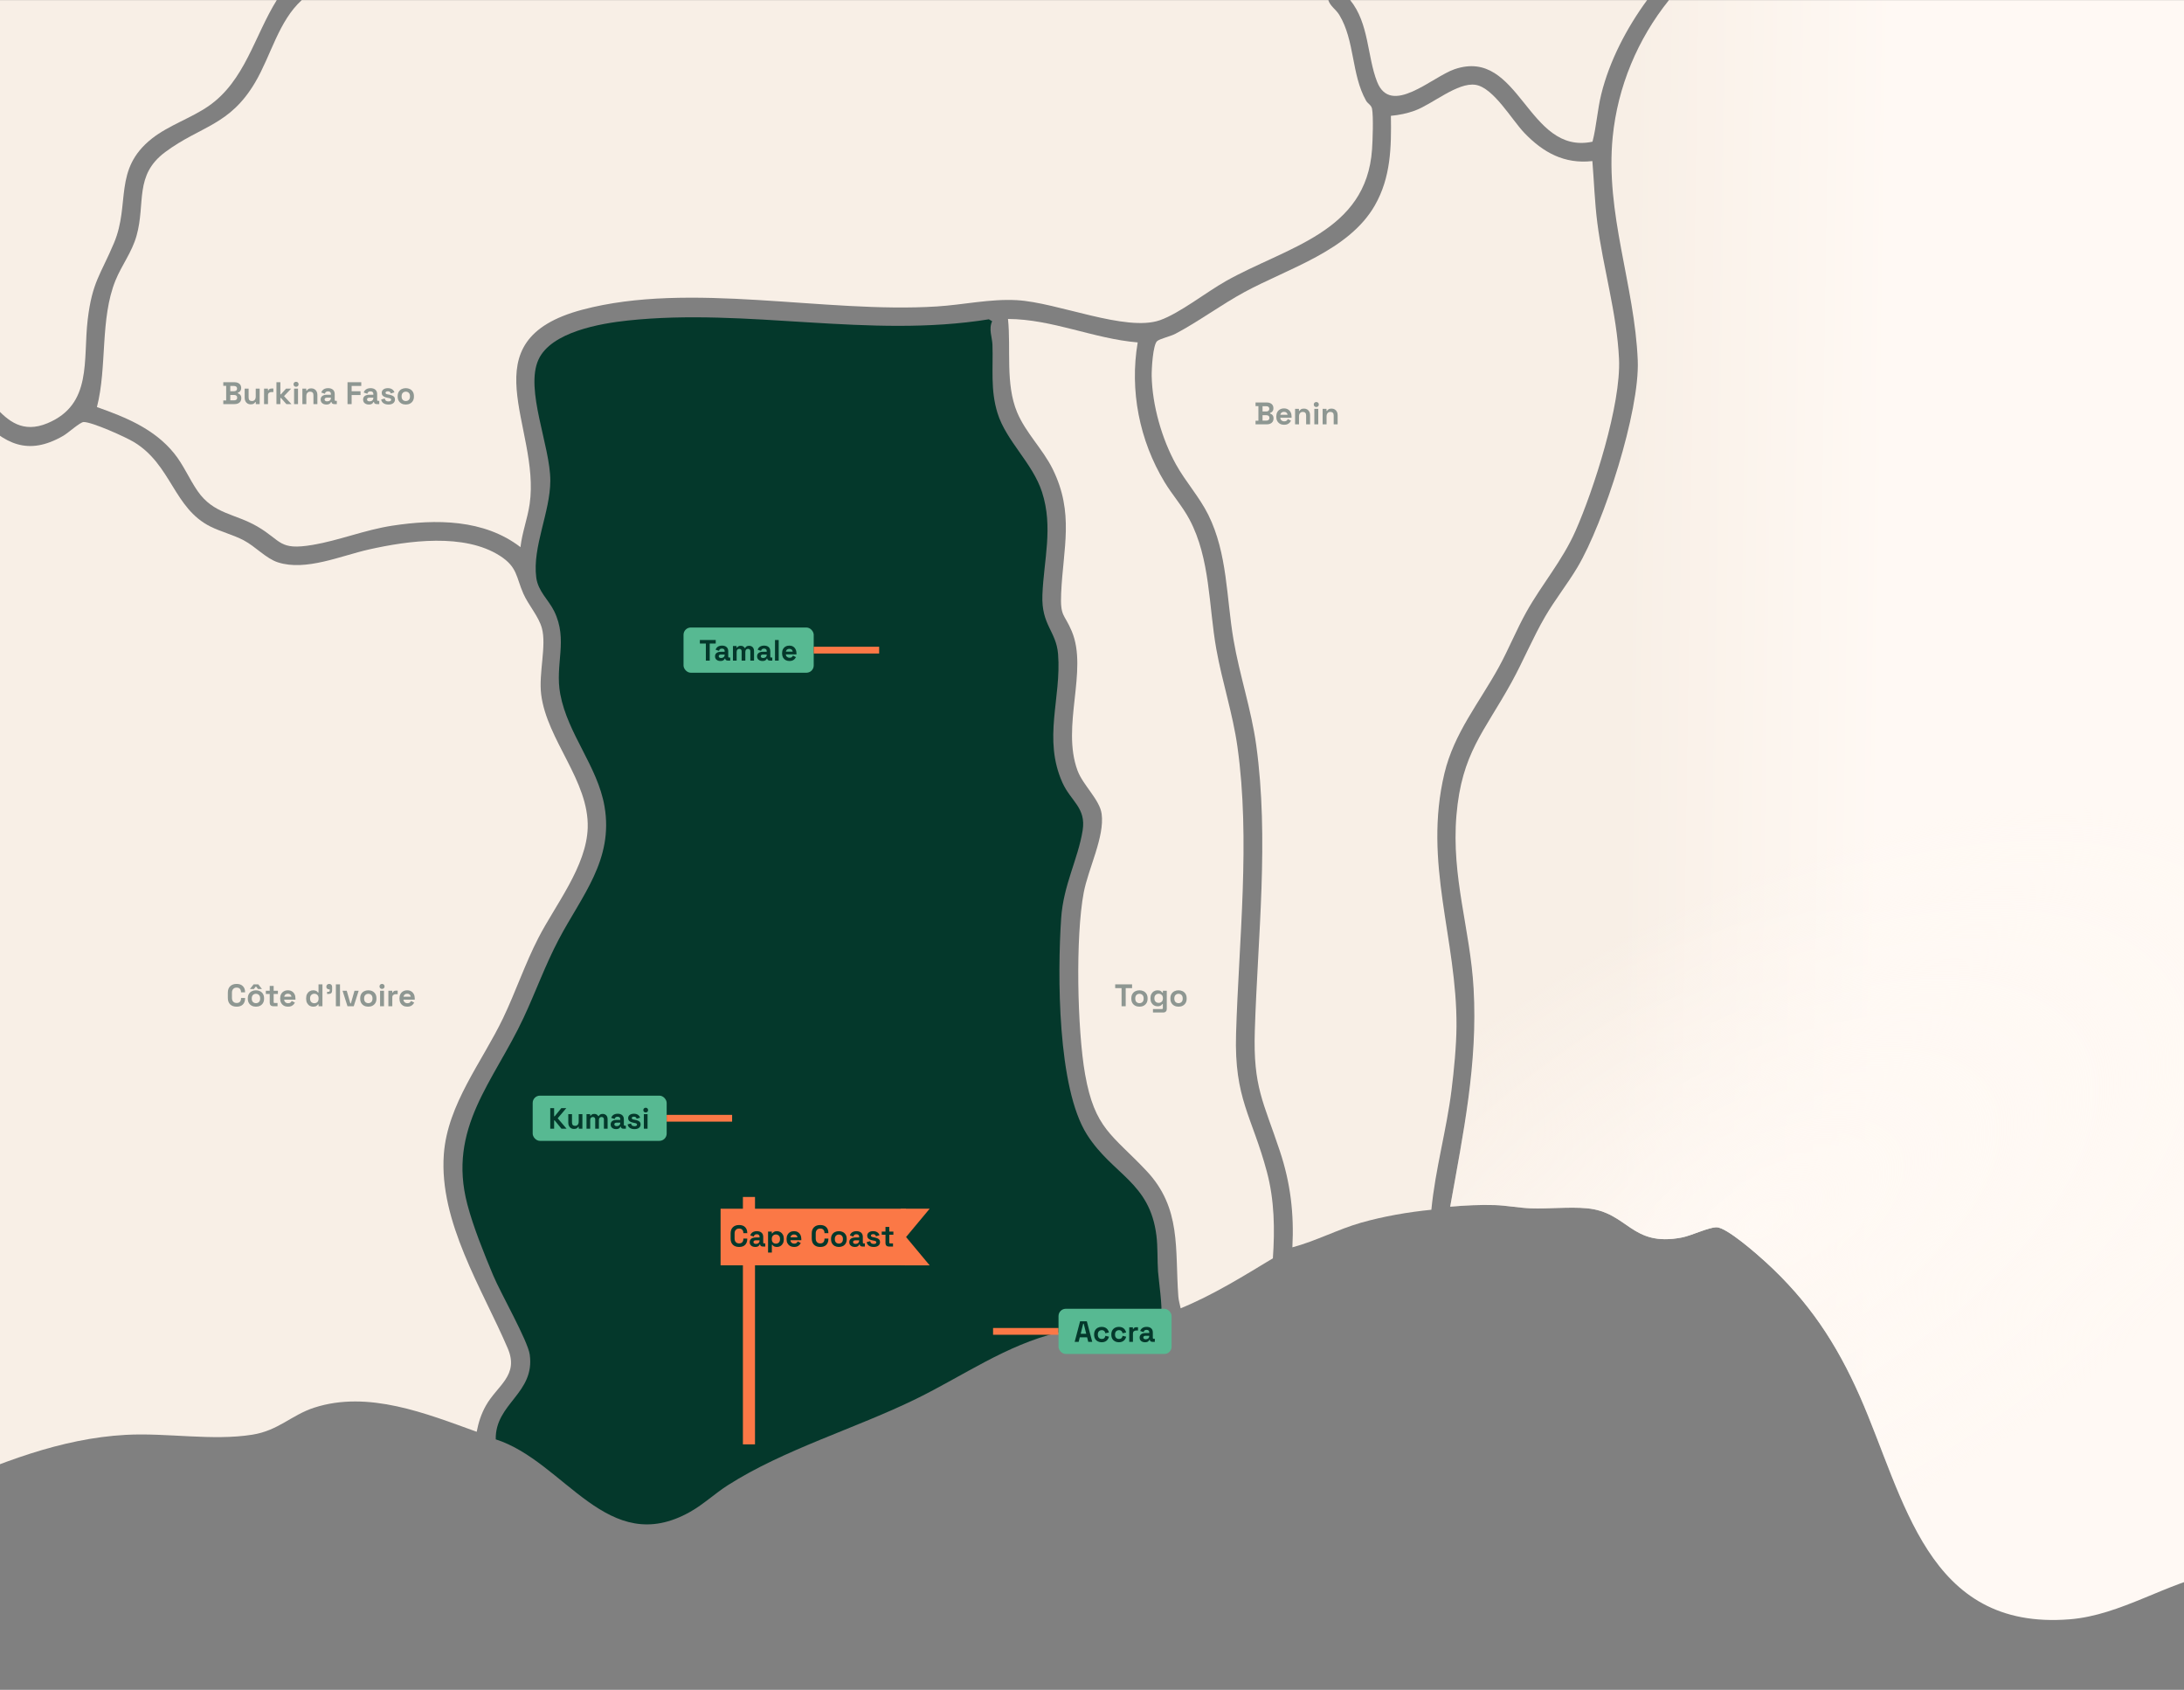 <svg xmlns="http://www.w3.org/2000/svg" fill="none" viewBox="0 0 1148 888" height="888" width="1148">
<rect x="0" y="0" width="1148" height="888" fill="#808080" stroke="none"/>
<g clip-path="url(#clip0_35_57643)">
<g clip-path="url(#clip1_35_57643)">
<path fill="url(#paint0_linear_35_57643)" d="M877.271 0.07H1218.94V825.5C1201.64 824.49 1182.5 823.365 1165.38 826.56C1139.08 831.479 1114.98 848.793 1087.92 850.945C1012.61 856.941 1001.22 787.309 977.612 733.775C965.325 705.907 950.746 683.888 928.201 663.272C923.643 659.108 907.693 644.998 902.329 644.932C898.149 644.883 889.139 649.326 884.006 650.304C857.272 655.429 855.859 636.949 834.135 634.953C824.805 634.099 814.103 635.315 804.543 634.978C798.646 634.764 791.607 633.45 785.718 633.27C777.858 633.023 770.08 633.45 762.277 634.115C769.103 595.702 776.815 559.005 774.589 519.557C772.815 488.191 762.811 461.005 765.571 428.39C768.331 395.776 780.141 384.639 794.449 358.709C800.732 347.326 805.668 335.187 812.238 323.935C817.429 315.031 823.893 306.958 829.15 298.137C843.063 274.786 861.97 216.07 860.869 189.344C859.243 149.839 843.695 112.164 847.703 71.936C850.331 45.58 860.779 20.57 877.263 0.062L877.271 0.07Z"></path>
<path fill="url(#paint1_radial_35_57643)" d="M877.271 0.07H1218.94V825.5C1201.64 824.49 1182.5 823.365 1165.38 826.56C1139.08 831.479 1114.98 848.793 1087.92 850.945C1012.61 856.941 1001.22 787.309 977.612 733.775C965.325 705.907 950.746 683.888 928.201 663.272C923.643 659.108 907.693 644.998 902.329 644.932C898.149 644.883 889.139 649.326 884.006 650.304C857.272 655.429 855.859 636.949 834.135 634.953C824.805 634.099 814.103 635.315 804.543 634.978C798.646 634.764 791.607 633.45 785.718 633.27C777.858 633.023 770.08 633.45 762.277 634.115C769.103 595.702 776.815 559.005 774.589 519.557C772.815 488.191 762.811 461.005 765.571 428.39C768.331 395.776 780.141 384.639 794.449 358.709C800.732 347.326 805.668 335.187 812.238 323.935C817.429 315.031 823.893 306.958 829.15 298.137C843.063 274.786 861.97 216.07 860.869 189.344C859.243 149.839 843.695 112.164 847.703 71.936C850.331 45.58 860.779 20.57 877.263 0.062L877.271 0.07Z"></path>
<path fill="#F8EFE6" d="M698.222 0.07C699.232 3.298 702.18 4.859 703.996 7.848C712.217 21.392 710.279 39.108 718.065 52.914C718.968 54.516 720.808 55.132 721.202 57.169C721.983 61.218 721.531 73.841 721.202 78.498C718.196 122.185 676.268 129.716 644.277 147.769C634.068 153.526 620.073 164.622 609.741 168.261C591.786 174.577 555.796 158.881 534.401 157.731C520.364 156.976 506.434 160.163 492.472 161.041C433.271 164.787 362.793 147.678 306.097 162.75C245.106 178.971 284.266 224.357 278.41 264.832C277.31 272.454 274.443 279.846 273.581 287.525C254.42 272.766 229.032 272.733 206.068 276.265C191.827 278.458 178.168 284.018 164.394 286.334C146.539 289.349 148.19 284.223 135.336 276.708C123.509 269.793 112.322 270.253 103.879 258.064C99.501 251.748 96.463 244.34 91.6 238.312C81.178 225.4 66.18 219.29 50.953 213.918C56.398 192.744 52.505 167.522 60.719 147.334C63.979 139.326 69.318 132.615 71.774 123.893C76.62 106.711 70.443 92.067 86.894 79.878C105.489 66.088 120.642 66.113 134.112 43.321C142.432 29.227 146.416 11.15 158.612 0.062H698.222V0.07Z"></path>
<path fill="#F8EFE6" d="M145.472 0.07C133.694 18.961 128.741 42.533 109.588 55.764C100.414 62.105 88.595 65.899 79.832 72.823C59.389 88.979 68.596 107.048 59.931 127.663C52.9 144.385 48.457 148.081 46.092 168.031C43.578 189.246 48.654 212.555 24.918 222.419C-0.839 233.121 -6.153 196.81 -25.815 196.334C-39.047 196.013 -58.447 215.002 -70.799 221.154C-95.71 233.548 -107.274 215.906 -130.895 217.729C-141.688 218.559 -162.722 228.538 -171.337 225.294C-173.908 224.324 -181.596 216.859 -183.501 214.46C-192.988 202.477 -187.427 190.847 -191.066 177.673C-193.595 168.532 -199.952 163.037 -203.484 154.775C-207.418 145.56 -205.381 140.344 -206.079 131.088C-207.443 112.838 -218.744 106.514 -225.339 91.213C-233.249 72.872 -232.14 46.459 -244.649 31.675C-265.51 7.027 -302.675 35.338 -327.438 39.272C-337.976 40.948 -347.708 40.545 -358.008 37.859V0.07H145.463H145.472Z"></path>
<path fill="#F8EFE6" d="M865.772 0.07C855.12 14.6 846.036 31.888 841.691 49.498C839.654 57.744 839.178 66.376 837.083 74.458C802.785 81.767 798.933 24.595 764.519 36.389C752.816 40.406 731.1 61.325 723.872 43.001C718.599 29.63 719.692 12.316 709.721 0.07L865.772 0.07Z"></path>
<path fill="#F8EFE6" d="M250.593 752.403C224.056 742.834 193.626 730.523 165.216 739.705C153.184 743.598 146.392 751.746 132.626 753.93C111.584 757.273 87.757 752.838 66.181 754.012C-2.621 757.749 -63.185 805.805 -129.663 818.93L-129.704 772.492C-128.694 746.793 -120.366 708.757 -128.226 684.841C-132.998 670.311 -143.363 663.33 -152.644 652.587C-157.629 646.813 -161.342 639.701 -166.212 634.124C-180.413 617.812 -210.925 613.993 -218.407 591.867C-224.033 575.227 -215.639 564.27 -214.284 549.117C-212.256 526.399 -220.674 505.882 -223.311 483.83C-207.599 485.579 -189.62 489.407 -180.577 472.767C-168.734 450.993 -189.349 429.729 -181.439 411.126C-175.616 397.443 -156.8 407.964 -149.761 392.704C-143.724 379.612 -152.611 368.311 -156.192 356.344C-161.251 339.433 -158.845 321.167 -162.779 303.796C-167.559 282.671 -179.181 270.951 -167.888 248.094C-162.623 237.433 -158.631 234.386 -147.355 230.846C-123.75 223.446 -121.475 228.94 -100.285 233.909C-68.54 241.359 -58.372 220.62 -34.423 209.081C-20.312 202.28 -19.171 210.855 -11.015 219.372C2.34 233.318 14.66 239.708 33.189 229.055C35.899 227.495 42.108 221.787 43.997 221.77C48.383 221.721 66.124 229.696 70.469 232.341C90.156 244.324 91.297 267.132 110.672 276.733C116.175 279.46 122.606 281.037 128.109 283.936C134.384 287.246 139.747 293.455 146.096 295.517C160.765 300.264 179.302 292.018 193.905 288.749C214.627 284.109 244.039 280.018 262.839 292.116C272.021 298.03 271.233 303.163 275.077 311.91C277.779 318.062 283.101 323.787 284.834 330.078C287.372 339.269 283.068 353.79 284.464 364.943C287.47 388.909 309.671 410.33 308.924 435.002C308.316 455.19 291.996 475.403 283.003 492.856C275.947 506.539 271.044 521.225 264.424 535.056C253.41 558.061 235.218 580.212 233.296 606.593C230.709 642.082 253.566 677.399 266.896 708.569C272.999 722.835 261.377 727.976 255.365 738.711C252.885 743.146 251.546 747.417 250.568 752.403H250.593Z"></path>
<path fill="#04382B" d="M610.234 690.697C592.691 696.15 573.94 695.928 556.125 700.24C528.866 706.836 506.419 722.925 481.689 735.04C449.945 750.596 412.074 761.651 382.58 780.484C375.845 784.787 369.833 790.487 362.852 794.43C319.313 819.053 297.08 768.115 260.589 756.378C260.194 737.479 281.311 732.297 278.452 711.813C277.442 704.56 263.118 679.477 259.25 670.237C254.486 658.846 248.77 644.752 245.657 632.908C235.111 592.787 259.447 568.492 275.126 535.039C281.557 521.307 286.608 507.123 293.704 493.661C305.77 470.754 322.64 451.823 317.745 423.668C314.081 402.65 298.468 385.838 294.501 364.779C291.536 349.001 298.756 336.394 291.29 321.175C288.341 315.155 282.838 310.793 281.877 303.484C279.767 287.353 289.228 269.193 289.269 252.627C289.319 234.369 275.824 204.761 283.044 188.975C289.705 174.413 315.552 169.986 329.867 168.45C393.035 161.674 456.737 177.961 519.798 167.793L521.515 168.819C519.568 172.885 521.531 177.197 521.671 181.131C522.106 193.648 520.521 204.744 524.332 217.072C528.882 231.766 542.771 243.297 547.723 258.565C553.719 277.078 548.651 294.252 547.929 312.584C547.304 328.583 555.197 331.556 556.167 343.753C557.99 366.758 548.076 388.096 558.458 411.274C562.852 421.081 571 424.44 569.078 436.398C566.638 451.56 558.967 464.989 557.785 482.598C555.822 511.812 555.723 571.679 571.394 596.277C584.839 617.385 604.386 621.147 607.869 649.326C608.616 655.355 608.304 662.156 608.707 668.2C608.945 671.724 611.351 688.964 610.234 690.688V690.697Z"></path>
<path fill="#F8EFE6" d="M837.018 84.675C837.905 95.492 838.233 106.218 839.605 116.994C842.635 140.804 849.88 164.466 851.021 188.531C852.163 212.596 837.675 257.506 828.131 279.049C821.191 294.712 810.62 306.802 802.391 321.479C797.118 330.883 793.069 341.051 787.886 350.504C777.628 369.23 764.314 385.139 759.238 406.453C747.994 453.646 765.875 493.349 765.595 539.302C765.53 549.626 764.273 562.488 762.983 572.82C760.363 593.887 754.425 614.543 752.388 635.725C740.093 636.949 727.166 639.183 715.289 642.567C703.413 645.951 691.676 652.176 679.332 655.47C680.243 637.721 678.354 621.73 672.769 604.942C664.104 578.865 658.651 571.342 659.579 541.684C661.131 492.059 667.151 441.063 660.318 391.529C657.739 372.803 651.546 354.726 648.376 336.123C644.614 314.095 645.271 290.942 635.128 270.524C630.455 261.111 623.186 253.177 618.118 244.003C610.702 230.575 605.692 213.056 605.371 197.615C605.298 194.182 605.987 180.868 608.345 179.16C610.16 177.846 615.227 176.77 617.765 175.439C630.011 169 641.773 160.195 654.133 153.493C677.204 140.985 709.047 131.786 722.698 107.894C731.075 93.225 731.387 77.381 731.116 60.865C735.461 60.454 739.485 59.649 743.608 58.162C752.881 54.811 766.195 43.083 775.632 44.586C785.069 46.089 794.678 63 801.282 69.866C811.154 80.141 822.25 86.293 837.009 84.642L837.018 84.675Z"></path>
<path fill="#F8EFE6" d="M598.02 179.94C593.717 205.229 598.932 231.454 612.123 253.309C616.18 260.036 621.543 266.015 625.264 273.021C636.212 293.636 635.292 318.391 639.341 341.076C642.421 358.315 648.006 375.029 650.445 392.392C657.353 441.556 651.185 494.105 649.723 543.343C648.712 577.535 658.1 586.421 665.952 615.882C669.894 630.691 670.141 646 669.073 661.244C653.32 670.747 637.69 680.504 620.599 687.51C620.213 685.539 619.531 683.362 619.383 681.35C617.535 656.291 621.149 634.871 602.571 615.209C584.616 596.203 575.442 593.247 570.358 564.467C566.227 541.076 565.258 492.133 569.66 469.013C572.058 456.414 580.723 439.659 579.064 427.635C578.046 420.227 569.274 412.637 566.416 404.966C557.71 381.591 572.083 352.377 563.344 331.655C559.41 322.308 557.234 324.321 557.784 311.771C558.835 287.961 564.79 269.653 553.299 246.426C548.133 235.987 539.14 227.437 534.631 216.637C528.397 201.689 531.477 183.562 529.851 167.612C553.184 167.735 574.908 178.01 598.029 179.94H598.02Z"></path>
<path stroke-width="6.356" stroke="#FB7846" d="M393.681 629L393.681 759.013"></path>
<rect fill="#FB7846" transform="translate(378.768 635.182)" height="29.75" width="96.963"></rect>
<path fill="#04382B" d="M388.512 655.279C387.138 655.279 386.049 654.898 385.246 654.137C384.443 653.366 384.042 652.267 384.042 650.84V648.177C384.042 646.751 384.443 645.657 385.246 644.896C386.049 644.125 387.138 643.739 388.512 643.739C389.875 643.739 390.926 644.114 391.666 644.864C392.416 645.604 392.792 646.624 392.792 647.924V648.019H390.731V647.86C390.731 647.205 390.546 646.666 390.176 646.243C389.817 645.821 389.262 645.609 388.512 645.609C387.772 645.609 387.191 645.837 386.768 646.291C386.345 646.745 386.134 647.364 386.134 648.146V650.872C386.134 651.644 386.345 652.262 386.768 652.727C387.191 653.181 387.772 653.408 388.512 653.408C389.262 653.408 389.817 653.197 390.176 652.774C390.546 652.341 390.731 651.802 390.731 651.157V650.872H392.792V651.094C392.792 652.394 392.416 653.419 391.666 654.169C390.926 654.909 389.875 655.279 388.512 655.279ZM397.001 655.279C396.441 655.279 395.939 655.184 395.495 654.993C395.051 654.793 394.697 654.507 394.433 654.137C394.18 653.757 394.053 653.297 394.053 652.758C394.053 652.219 394.18 651.77 394.433 651.411C394.697 651.041 395.057 650.766 395.511 650.587C395.976 650.397 396.504 650.301 397.096 650.301H399.252V649.858C399.252 649.488 399.136 649.187 398.903 648.954C398.671 648.711 398.301 648.589 397.794 648.589C397.297 648.589 396.927 648.706 396.684 648.938C396.441 649.16 396.282 649.451 396.209 649.81L394.37 649.192C394.497 648.79 394.697 648.426 394.972 648.098C395.257 647.76 395.633 647.49 396.098 647.29C396.573 647.078 397.149 646.973 397.825 646.973C398.861 646.973 399.68 647.232 400.282 647.749C400.885 648.267 401.186 649.017 401.186 650V652.933C401.186 653.25 401.334 653.408 401.63 653.408H402.264V655.057H400.932C400.541 655.057 400.219 654.962 399.965 654.772C399.712 654.581 399.585 654.328 399.585 654.011V653.995H399.284C399.241 654.122 399.146 654.291 398.998 654.502C398.85 654.703 398.618 654.883 398.301 655.041C397.984 655.2 397.551 655.279 397.001 655.279ZM397.35 653.662C397.91 653.662 398.364 653.509 398.713 653.202C399.072 652.885 399.252 652.468 399.252 651.95V651.791H397.239C396.869 651.791 396.578 651.871 396.367 652.029C396.156 652.188 396.05 652.41 396.05 652.695C396.05 652.98 396.161 653.213 396.383 653.392C396.605 653.572 396.927 653.662 397.35 653.662ZM403.724 658.227V647.195H405.69V648.146H405.975C406.155 647.839 406.435 647.57 406.815 647.337C407.196 647.094 407.74 646.973 408.448 646.973C409.082 646.973 409.668 647.131 410.207 647.448C410.746 647.755 411.18 648.209 411.507 648.811C411.835 649.414 411.999 650.143 411.999 650.999V651.253C411.999 652.108 411.835 652.838 411.507 653.44C411.18 654.042 410.746 654.502 410.207 654.819C409.668 655.126 409.082 655.279 408.448 655.279C407.972 655.279 407.571 655.221 407.243 655.104C406.926 654.999 406.667 654.861 406.466 654.692C406.276 654.513 406.123 654.333 406.007 654.153H405.721V658.227H403.724ZM407.846 653.535C408.469 653.535 408.982 653.34 409.383 652.949C409.795 652.547 410.001 651.966 410.001 651.205V651.046C410.001 650.286 409.795 649.71 409.383 649.319C408.971 648.917 408.458 648.716 407.846 648.716C407.233 648.716 406.72 648.917 406.308 649.319C405.896 649.71 405.69 650.286 405.69 651.046V651.205C405.69 651.966 405.896 652.547 406.308 652.949C406.72 653.34 407.233 653.535 407.846 653.535ZM417.415 655.279C416.633 655.279 415.941 655.115 415.338 654.787C414.747 654.449 414.282 653.979 413.944 653.377C413.616 652.764 413.452 652.045 413.452 651.221V651.031C413.452 650.206 413.616 649.493 413.944 648.891C414.271 648.278 414.731 647.807 415.323 647.48C415.914 647.142 416.601 646.973 417.383 646.973C418.155 646.973 418.826 647.147 419.396 647.496C419.967 647.834 420.411 648.309 420.728 648.922C421.045 649.525 421.204 650.227 421.204 651.031V651.712H415.481C415.502 652.251 415.703 652.69 416.084 653.028C416.464 653.366 416.929 653.535 417.478 653.535C418.039 653.535 418.451 653.414 418.715 653.171C418.979 652.927 419.18 652.658 419.317 652.362L420.95 653.218C420.802 653.493 420.585 653.794 420.3 654.122C420.025 654.439 419.655 654.713 419.19 654.946C418.725 655.168 418.134 655.279 417.415 655.279ZM415.497 650.222H419.175C419.132 649.768 418.947 649.403 418.62 649.128C418.303 648.854 417.885 648.716 417.367 648.716C416.829 648.716 416.401 648.854 416.084 649.128C415.766 649.403 415.571 649.768 415.497 650.222ZM431.159 655.279C429.785 655.279 428.697 654.898 427.894 654.137C427.091 653.366 426.689 652.267 426.689 650.84V648.177C426.689 646.751 427.091 645.657 427.894 644.896C428.697 644.125 429.785 643.739 431.159 643.739C432.522 643.739 433.574 644.114 434.314 644.864C435.064 645.604 435.439 646.624 435.439 647.924V648.019H433.378V647.86C433.378 647.205 433.193 646.666 432.824 646.243C432.464 645.821 431.91 645.609 431.159 645.609C430.419 645.609 429.838 645.837 429.416 646.291C428.993 646.745 428.781 647.364 428.781 648.146V650.872C428.781 651.644 428.993 652.262 429.416 652.727C429.838 653.181 430.419 653.408 431.159 653.408C431.91 653.408 432.464 653.197 432.824 652.774C433.193 652.341 433.378 651.802 433.378 651.157V650.872H435.439V651.094C435.439 652.394 435.064 653.419 434.314 654.169C433.574 654.909 432.522 655.279 431.159 655.279ZM440.948 655.279C440.166 655.279 439.464 655.12 438.84 654.803C438.217 654.486 437.725 654.027 437.366 653.424C437.007 652.822 436.827 652.098 436.827 651.253V650.999C436.827 650.153 437.007 649.43 437.366 648.827C437.725 648.225 438.217 647.765 438.84 647.448C439.464 647.131 440.166 646.973 440.948 646.973C441.73 646.973 442.433 647.131 443.057 647.448C443.68 647.765 444.172 648.225 444.531 648.827C444.89 649.43 445.07 650.153 445.07 650.999V651.253C445.07 652.098 444.89 652.822 444.531 653.424C444.172 654.027 443.68 654.486 443.057 654.803C442.433 655.12 441.73 655.279 440.948 655.279ZM440.948 653.503C441.561 653.503 442.069 653.308 442.47 652.917C442.872 652.515 443.072 651.945 443.072 651.205V651.046C443.072 650.307 442.872 649.741 442.47 649.35C442.079 648.949 441.572 648.748 440.948 648.748C440.335 648.748 439.828 648.949 439.427 649.35C439.025 649.741 438.824 650.307 438.824 651.046V651.205C438.824 651.945 439.025 652.515 439.427 652.917C439.828 653.308 440.335 653.503 440.948 653.503ZM449.355 655.279C448.794 655.279 448.292 655.184 447.849 654.993C447.405 654.793 447.051 654.507 446.787 654.137C446.533 653.757 446.406 653.297 446.406 652.758C446.406 652.219 446.533 651.77 446.787 651.411C447.051 651.041 447.41 650.766 447.864 650.587C448.329 650.397 448.858 650.301 449.45 650.301H451.605V649.858C451.605 649.488 451.489 649.187 451.257 648.954C451.024 648.711 450.654 648.589 450.147 648.589C449.65 648.589 449.281 648.706 449.038 648.938C448.794 649.16 448.636 649.451 448.562 649.81L446.723 649.192C446.85 648.79 447.051 648.426 447.326 648.098C447.611 647.76 447.986 647.49 448.451 647.29C448.927 647.078 449.502 646.973 450.179 646.973C451.214 646.973 452.033 647.232 452.636 647.749C453.238 648.267 453.539 649.017 453.539 650V652.933C453.539 653.25 453.687 653.408 453.983 653.408H454.617V655.057H453.286C452.895 655.057 452.572 654.962 452.319 654.772C452.065 654.581 451.938 654.328 451.938 654.011V653.995H451.637C451.595 654.122 451.5 654.291 451.352 654.502C451.204 654.703 450.971 654.883 450.654 655.041C450.337 655.2 449.904 655.279 449.355 655.279ZM449.703 653.662C450.263 653.662 450.718 653.509 451.067 653.202C451.426 652.885 451.605 652.468 451.605 651.95V651.791H449.592C449.222 651.791 448.932 651.871 448.72 652.029C448.509 652.188 448.403 652.41 448.403 652.695C448.403 652.98 448.514 653.213 448.736 653.392C448.958 653.572 449.281 653.662 449.703 653.662ZM459.281 655.279C458.256 655.279 457.416 655.057 456.761 654.613C456.105 654.169 455.709 653.535 455.572 652.711L457.411 652.235C457.485 652.605 457.606 652.896 457.775 653.107C457.955 653.318 458.171 653.472 458.425 653.567C458.689 653.651 458.975 653.694 459.281 653.694C459.746 653.694 460.089 653.614 460.311 653.456C460.533 653.287 460.644 653.081 460.644 652.838C460.644 652.595 460.539 652.41 460.327 652.283C460.116 652.145 459.778 652.035 459.313 651.95L458.869 651.871C458.319 651.765 457.817 651.622 457.363 651.443C456.909 651.253 456.544 650.994 456.269 650.666C455.995 650.338 455.857 649.916 455.857 649.398C455.857 648.616 456.142 648.019 456.713 647.607C457.284 647.184 458.034 646.973 458.964 646.973C459.841 646.973 460.57 647.168 461.152 647.559C461.733 647.95 462.113 648.463 462.293 649.097L460.438 649.667C460.354 649.266 460.179 648.98 459.915 648.811C459.662 648.642 459.344 648.558 458.964 648.558C458.584 648.558 458.293 648.626 458.092 648.764C457.891 648.891 457.791 649.07 457.791 649.303C457.791 649.556 457.897 649.747 458.108 649.873C458.319 649.99 458.605 650.08 458.964 650.143L459.408 650.222C460 650.328 460.533 650.471 461.009 650.65C461.495 650.819 461.875 651.068 462.15 651.395C462.436 651.712 462.578 652.145 462.578 652.695C462.578 653.519 462.277 654.159 461.675 654.613C461.083 655.057 460.285 655.279 459.281 655.279ZM467.185 655.057C466.668 655.057 466.245 654.898 465.917 654.581C465.6 654.254 465.442 653.82 465.442 653.282V648.843H463.476V647.195H465.442V644.753H467.439V647.195H469.595V648.843H467.439V652.933C467.439 653.25 467.587 653.408 467.883 653.408H469.405V655.057H467.185Z"></path>
<path fill="#FB7846" d="M488.665 635.175H475.73V650.697L488.665 635.175Z"></path>
<path fill="#FB7846" d="M488.666 664.939H475.731V649.417L488.666 664.939Z"></path>
<path fill="#8E9792" d="M124.39 529.006C122.966 529.006 121.839 528.612 121.006 527.823C120.174 527.024 119.758 525.885 119.758 524.406V521.647C119.758 520.168 120.174 519.035 121.006 518.247C121.839 517.447 122.966 517.047 124.39 517.047C125.803 517.047 126.892 517.436 127.659 518.214C128.436 518.98 128.825 520.037 128.825 521.384V521.483H126.69V521.318C126.69 520.639 126.498 520.081 126.115 519.643C125.743 519.205 125.168 518.986 124.39 518.986C123.624 518.986 123.021 519.221 122.583 519.692C122.145 520.163 121.926 520.804 121.926 521.614V524.439C121.926 525.239 122.145 525.879 122.583 526.361C123.021 526.832 123.624 527.068 124.39 527.068C125.168 527.068 125.743 526.849 126.115 526.41C126.498 525.961 126.69 525.403 126.69 524.735V524.439H128.825V524.669C128.825 526.016 128.436 527.078 127.659 527.856C126.892 528.623 125.803 529.006 124.39 529.006ZM134.534 529.006C133.724 529.006 132.996 528.842 132.35 528.513C131.704 528.185 131.194 527.708 130.822 527.084C130.45 526.46 130.263 525.71 130.263 524.834V524.571C130.263 523.695 130.45 522.944 130.822 522.32C131.194 521.696 131.704 521.22 132.35 520.891C132.996 520.563 133.724 520.398 134.534 520.398C135.345 520.398 136.073 520.563 136.719 520.891C137.365 521.22 137.874 521.696 138.247 522.32C138.619 522.944 138.805 523.695 138.805 524.571V524.834C138.805 525.71 138.619 526.46 138.247 527.084C137.874 527.708 137.365 528.185 136.719 528.513C136.073 528.842 135.345 529.006 134.534 529.006ZM134.534 527.166C135.17 527.166 135.695 526.963 136.111 526.558C136.527 526.142 136.736 525.551 136.736 524.784V524.62C136.736 523.853 136.527 523.268 136.111 522.862C135.706 522.446 135.18 522.238 134.534 522.238C133.899 522.238 133.374 522.446 132.957 522.862C132.541 523.268 132.333 523.853 132.333 524.62V524.784C132.333 525.551 132.541 526.142 132.957 526.558C133.374 526.963 133.899 527.166 134.534 527.166ZM131.38 519.708L133.302 517.277H135.766L137.688 519.708H135.602L134.682 518.493H134.387L133.467 519.708H131.38ZM143.58 528.776C143.043 528.776 142.605 528.612 142.266 528.283C141.937 527.944 141.773 527.495 141.773 526.936V522.337H139.736V520.628H141.773V518.099H143.843V520.628H146.077V522.337H143.843V526.575C143.843 526.903 143.996 527.068 144.303 527.068H145.88V528.776H143.58ZM151.374 529.006C150.564 529.006 149.846 528.836 149.222 528.497C148.609 528.146 148.127 527.659 147.777 527.035C147.437 526.4 147.267 525.655 147.267 524.801V524.604C147.267 523.749 147.437 523.01 147.777 522.386C148.116 521.751 148.593 521.264 149.206 520.924C149.819 520.574 150.531 520.398 151.341 520.398C152.141 520.398 152.836 520.579 153.427 520.94C154.019 521.291 154.479 521.784 154.807 522.419C155.136 523.043 155.3 523.771 155.3 524.604V525.31H149.37C149.392 525.868 149.6 526.323 149.994 526.673C150.388 527.024 150.87 527.199 151.44 527.199C152.02 527.199 152.447 527.073 152.721 526.821C152.995 526.569 153.203 526.29 153.345 525.983L155.037 526.87C154.884 527.155 154.659 527.467 154.364 527.807C154.079 528.135 153.696 528.42 153.214 528.661C152.732 528.891 152.119 529.006 151.374 529.006ZM149.386 523.766H153.197C153.154 523.295 152.962 522.917 152.622 522.632C152.294 522.348 151.861 522.205 151.325 522.205C150.766 522.205 150.323 522.348 149.994 522.632C149.666 522.917 149.463 523.295 149.386 523.766ZM164.598 529.006C163.952 529.006 163.344 528.847 162.775 528.529C162.216 528.201 161.767 527.725 161.428 527.1C161.088 526.476 160.919 525.721 160.919 524.834V524.571C160.919 523.684 161.088 522.928 161.428 522.304C161.767 521.68 162.216 521.209 162.775 520.891C163.333 520.563 163.941 520.398 164.598 520.398C165.091 520.398 165.502 520.459 165.83 520.579C166.17 520.689 166.443 520.831 166.652 521.006C166.86 521.181 167.018 521.368 167.128 521.565H167.424V517.277H169.493V528.776H167.456V527.79H167.161C166.975 528.097 166.684 528.376 166.29 528.628C165.907 528.88 165.343 529.006 164.598 529.006ZM165.222 527.199C165.858 527.199 166.389 526.996 166.816 526.591C167.243 526.175 167.456 525.573 167.456 524.784V524.62C167.456 523.832 167.243 523.235 166.816 522.829C166.4 522.413 165.869 522.205 165.222 522.205C164.587 522.205 164.056 522.413 163.629 522.829C163.202 523.235 162.988 523.832 162.988 524.62V524.784C162.988 525.573 163.202 526.175 163.629 526.591C164.056 526.996 164.587 527.199 165.222 527.199ZM171.936 522.32V521.203H172.577C173.08 521.203 173.332 520.951 173.332 520.448V519.922H173.053C172.615 519.922 172.248 519.791 171.952 519.528C171.668 519.265 171.525 518.931 171.525 518.526C171.525 518.088 171.668 517.732 171.952 517.458C172.248 517.184 172.615 517.047 173.053 517.047C173.502 517.047 173.869 517.19 174.153 517.474C174.438 517.748 174.581 518.121 174.581 518.591V520.481C174.581 521.707 173.967 522.32 172.741 522.32H171.936ZM176.551 528.776V517.277H178.719V528.776H176.551ZM182.656 528.776L180.061 520.628H182.262L184.151 527.265H184.447L186.336 520.628H188.537L185.941 528.776H182.656ZM193.599 529.006C192.789 529.006 192.06 528.842 191.414 528.513C190.768 528.185 190.259 527.708 189.887 527.084C189.514 526.46 189.328 525.71 189.328 524.834V524.571C189.328 523.695 189.514 522.944 189.887 522.32C190.259 521.696 190.768 521.22 191.414 520.891C192.06 520.563 192.789 520.398 193.599 520.398C194.409 520.398 195.138 520.563 195.784 520.891C196.43 521.22 196.939 521.696 197.311 522.32C197.684 522.944 197.87 523.695 197.87 524.571V524.834C197.87 525.71 197.684 526.46 197.311 527.084C196.939 527.708 196.43 528.185 195.784 528.513C195.138 528.842 194.409 529.006 193.599 529.006ZM193.599 527.166C194.234 527.166 194.76 526.963 195.176 526.558C195.592 526.142 195.8 525.551 195.8 524.784V524.62C195.8 523.853 195.592 523.268 195.176 522.862C194.771 522.446 194.245 522.238 193.599 522.238C192.964 522.238 192.438 522.446 192.022 522.862C191.606 523.268 191.398 523.853 191.398 524.62V524.784C191.398 525.551 191.606 526.142 192.022 526.558C192.438 526.963 192.964 527.166 193.599 527.166ZM199.78 528.776V520.628H201.85V528.776H199.78ZM200.815 519.676C200.443 519.676 200.125 519.555 199.863 519.314C199.611 519.073 199.485 518.756 199.485 518.361C199.485 517.967 199.611 517.65 199.863 517.409C200.125 517.168 200.443 517.047 200.815 517.047C201.199 517.047 201.516 517.168 201.768 517.409C202.02 517.65 202.146 517.967 202.146 518.361C202.146 518.756 202.02 519.073 201.768 519.314C201.516 519.555 201.199 519.676 200.815 519.676ZM204.144 528.776V520.628H206.181V521.548H206.476C206.597 521.22 206.794 520.979 207.068 520.825C207.352 520.672 207.681 520.595 208.053 520.595H209.039V522.435H208.02C207.495 522.435 207.062 522.578 206.723 522.862C206.383 523.136 206.213 523.563 206.213 524.144V528.776H204.144ZM214.08 529.006C213.27 529.006 212.553 528.836 211.928 528.497C211.315 528.146 210.833 527.659 210.483 527.035C210.143 526.4 209.974 525.655 209.974 524.801V524.604C209.974 523.749 210.143 523.01 210.483 522.386C210.822 521.751 211.299 521.264 211.912 520.924C212.525 520.574 213.237 520.398 214.047 520.398C214.847 520.398 215.542 520.579 216.133 520.94C216.725 521.291 217.185 521.784 217.513 522.419C217.842 523.043 218.006 523.771 218.006 524.604V525.31H212.076C212.098 525.868 212.306 526.323 212.7 526.673C213.095 527.024 213.576 527.199 214.146 527.199C214.726 527.199 215.153 527.073 215.427 526.821C215.701 526.569 215.909 526.29 216.051 525.983L217.743 526.87C217.59 527.155 217.365 527.467 217.07 527.807C216.785 528.135 216.402 528.42 215.92 528.661C215.438 528.891 214.825 529.006 214.08 529.006ZM212.093 523.766H215.904C215.86 523.295 215.668 522.917 215.329 522.632C215 522.348 214.567 522.205 214.031 522.205C213.472 522.205 213.029 522.348 212.7 522.632C212.372 522.917 212.169 523.295 212.093 523.766Z"></path>
<path fill="#8E9792" d="M589.545 528.776V519.249H586.194V517.277H595.065V519.249H591.714V528.776H589.545ZM598.944 529.006C598.133 529.006 597.405 528.842 596.759 528.513C596.113 528.185 595.604 527.708 595.231 527.084C594.859 526.46 594.673 525.71 594.673 524.834V524.571C594.673 523.695 594.859 522.944 595.231 522.32C595.604 521.696 596.113 521.22 596.759 520.891C597.405 520.563 598.133 520.398 598.944 520.398C599.754 520.398 600.482 520.563 601.128 520.891C601.775 521.22 602.284 521.696 602.656 522.32C603.028 522.944 603.215 523.695 603.215 524.571V524.834C603.215 525.71 603.028 526.46 602.656 527.084C602.284 527.708 601.775 528.185 601.128 528.513C600.482 528.842 599.754 529.006 598.944 529.006ZM598.944 527.166C599.579 527.166 600.105 526.963 600.521 526.558C600.937 526.142 601.145 525.551 601.145 524.784V524.62C601.145 523.853 600.937 523.268 600.521 522.862C600.115 522.446 599.59 522.238 598.944 522.238C598.309 522.238 597.783 522.446 597.367 522.862C596.951 523.268 596.743 523.853 596.743 524.62V524.784C596.743 525.551 596.951 526.142 597.367 526.558C597.783 526.963 598.309 527.166 598.944 527.166ZM604.731 524.735V524.472C604.731 523.618 604.901 522.89 605.24 522.287C605.58 521.674 606.029 521.209 606.587 520.891C607.157 520.563 607.775 520.398 608.443 520.398C609.188 520.398 609.752 520.53 610.135 520.793C610.518 521.055 610.798 521.329 610.973 521.614H611.269V520.628H613.305V530.221C613.305 530.78 613.141 531.223 612.813 531.552C612.484 531.891 612.046 532.061 611.499 532.061H606.045V530.254H610.776C611.082 530.254 611.236 530.09 611.236 529.761V527.642H610.94C610.831 527.818 610.677 527.998 610.48 528.185C610.283 528.36 610.02 528.508 609.692 528.628C609.363 528.749 608.947 528.809 608.443 528.809C607.775 528.809 607.157 528.65 606.587 528.332C606.029 528.004 605.58 527.538 605.24 526.936C604.901 526.323 604.731 525.589 604.731 524.735ZM609.035 527.002C609.67 527.002 610.201 526.799 610.628 526.394C611.055 525.989 611.269 525.419 611.269 524.686V524.521C611.269 523.777 611.055 523.207 610.628 522.813C610.212 522.408 609.681 522.205 609.035 522.205C608.399 522.205 607.868 522.408 607.441 522.813C607.014 523.207 606.801 523.777 606.801 524.521V524.686C606.801 525.419 607.014 525.989 607.441 526.394C607.868 526.799 608.399 527.002 609.035 527.002ZM619.477 529.006C618.666 529.006 617.938 528.842 617.292 528.513C616.646 528.185 616.137 527.708 615.764 527.084C615.392 526.46 615.206 525.71 615.206 524.834V524.571C615.206 523.695 615.392 522.944 615.764 522.32C616.137 521.696 616.646 521.22 617.292 520.891C617.938 520.563 618.666 520.398 619.477 520.398C620.287 520.398 621.015 520.563 621.662 520.891C622.308 521.22 622.817 521.696 623.189 522.32C623.562 522.944 623.748 523.695 623.748 524.571V524.834C623.748 525.71 623.562 526.46 623.189 527.084C622.817 527.708 622.308 528.185 621.662 528.513C621.015 528.842 620.287 529.006 619.477 529.006ZM619.477 527.166C620.112 527.166 620.638 526.963 621.054 526.558C621.47 526.142 621.678 525.551 621.678 524.784V524.62C621.678 523.853 621.47 523.268 621.054 522.862C620.649 522.446 620.123 522.238 619.477 522.238C618.842 522.238 618.316 522.446 617.9 522.862C617.484 523.268 617.276 523.853 617.276 524.62V524.784C617.276 525.551 617.484 526.142 617.9 526.558C618.316 526.963 618.842 527.166 619.477 527.166Z"></path>
<path fill="#8E9792" d="M659.961 222.991V221.086H661.472V213.398H659.961V211.493H665.874C666.575 211.493 667.183 211.613 667.697 211.854C668.223 212.084 668.628 212.418 668.913 212.856C669.209 213.283 669.357 213.798 669.357 214.4V214.565C669.357 215.09 669.258 215.523 669.061 215.862C668.864 216.191 668.628 216.448 668.355 216.634C668.092 216.81 667.84 216.936 667.599 217.012V217.308C667.84 217.374 668.103 217.5 668.387 217.686C668.672 217.861 668.913 218.118 669.11 218.458C669.318 218.797 669.422 219.241 669.422 219.788V219.953C669.422 220.588 669.274 221.135 668.979 221.595C668.683 222.044 668.272 222.389 667.747 222.63C667.232 222.871 666.63 222.991 665.94 222.991H659.961ZM663.64 221.02H665.677C666.148 221.02 666.526 220.905 666.81 220.675C667.106 220.445 667.254 220.117 667.254 219.69V219.525C667.254 219.098 667.112 218.77 666.827 218.54C666.542 218.31 666.159 218.195 665.677 218.195H663.64V221.02ZM663.64 216.224H665.644C666.093 216.224 666.46 216.109 666.745 215.879C667.04 215.649 667.188 215.331 667.188 214.926V214.762C667.188 214.346 667.046 214.028 666.761 213.809C666.476 213.579 666.104 213.464 665.644 213.464H663.64V216.224ZM674.975 223.221C674.165 223.221 673.448 223.052 672.824 222.712C672.21 222.362 671.728 221.874 671.378 221.25C671.039 220.615 670.869 219.87 670.869 219.016V218.819C670.869 217.965 671.039 217.226 671.378 216.602C671.717 215.966 672.194 215.479 672.807 215.14C673.42 214.789 674.132 214.614 674.943 214.614C675.742 214.614 676.437 214.795 677.029 215.156C677.62 215.506 678.08 215.999 678.409 216.634C678.737 217.259 678.901 217.987 678.901 218.819V219.525H672.971C672.993 220.084 673.201 220.538 673.596 220.889C673.99 221.239 674.472 221.415 675.041 221.415C675.622 221.415 676.049 221.289 676.322 221.037C676.596 220.785 676.804 220.506 676.947 220.199L678.638 221.086C678.485 221.371 678.261 221.683 677.965 222.022C677.68 222.351 677.297 222.636 676.815 222.876C676.333 223.106 675.72 223.221 674.975 223.221ZM672.988 217.981H676.799C676.755 217.51 676.563 217.133 676.224 216.848C675.895 216.563 675.463 216.421 674.926 216.421C674.368 216.421 673.924 216.563 673.596 216.848C673.267 217.133 673.064 217.51 672.988 217.981ZM680.744 222.991V214.844H682.78V215.912H683.076C683.207 215.627 683.454 215.359 683.815 215.107C684.177 214.844 684.724 214.713 685.458 214.713C686.093 214.713 686.646 214.86 687.117 215.156C687.599 215.441 687.971 215.84 688.234 216.355C688.497 216.859 688.628 217.45 688.628 218.129V222.991H686.558V218.293C686.558 217.68 686.405 217.22 686.099 216.914C685.803 216.607 685.376 216.454 684.817 216.454C684.182 216.454 683.689 216.667 683.339 217.094C682.988 217.51 682.813 218.096 682.813 218.852V222.991H680.744ZM690.866 222.991V214.844H692.935V222.991H690.866ZM691.901 213.891C691.528 213.891 691.211 213.771 690.948 213.53C690.696 213.289 690.57 212.971 690.57 212.577C690.57 212.183 690.696 211.865 690.948 211.624C691.211 211.383 691.528 211.263 691.901 211.263C692.284 211.263 692.601 211.383 692.853 211.624C693.105 211.865 693.231 212.183 693.231 212.577C693.231 212.971 693.105 213.289 692.853 213.53C692.601 213.771 692.284 213.891 691.901 213.891ZM695.229 222.991V214.844H697.266V215.912H697.562C697.693 215.627 697.939 215.359 698.301 215.107C698.662 214.844 699.21 214.713 699.943 214.713C700.579 214.713 701.132 214.86 701.602 215.156C702.084 215.441 702.457 215.84 702.719 216.355C702.982 216.859 703.114 217.45 703.114 218.129V222.991H701.044V218.293C701.044 217.68 700.891 217.22 700.584 216.914C700.288 216.607 699.861 216.454 699.303 216.454C698.668 216.454 698.175 216.667 697.824 217.094C697.474 217.51 697.299 218.096 697.299 218.852V222.991H695.229Z"></path>
</g>
<rect fill="#57B992" rx="3.817" height="23.757" width="70.427" y="575.761" x="280"></rect>
<path fill="#04382B" d="M289.232 593.14V582.331H291.271V586.624H291.549L295.054 582.331H297.663L293.154 587.659L297.818 593.14H295.131L291.549 588.755H291.271V593.14H289.232ZM301.697 593.264C301.1 593.264 300.575 593.13 300.122 592.862C299.68 592.584 299.335 592.203 299.088 591.72C298.841 591.236 298.717 590.68 298.717 590.052V585.481H300.663V589.898C300.663 590.474 300.802 590.906 301.08 591.195C301.368 591.483 301.774 591.627 302.299 591.627C302.897 591.627 303.36 591.431 303.689 591.04C304.019 590.639 304.183 590.083 304.183 589.373V585.481H306.129V593.14H304.214V592.136H303.936C303.813 592.394 303.581 592.646 303.241 592.893C302.902 593.14 302.387 593.264 301.697 593.264ZM308.294 593.14V585.481H310.208V586.315H310.486C310.62 586.058 310.842 585.837 311.15 585.651C311.459 585.456 311.866 585.358 312.37 585.358C312.916 585.358 313.353 585.466 313.683 585.682C314.012 585.888 314.264 586.161 314.439 586.501H314.717C314.892 586.171 315.139 585.898 315.458 585.682C315.778 585.466 316.23 585.358 316.817 585.358C317.291 585.358 317.718 585.461 318.099 585.667C318.49 585.862 318.799 586.166 319.025 586.578C319.262 586.979 319.38 587.489 319.38 588.106V593.14H317.435V588.245C317.435 587.823 317.327 587.509 317.111 587.303C316.894 587.087 316.591 586.979 316.2 586.979C315.757 586.979 315.412 587.123 315.165 587.412C314.928 587.689 314.81 588.091 314.81 588.616V593.14H312.864V588.245C312.864 587.823 312.756 587.509 312.54 587.303C312.324 587.087 312.02 586.979 311.629 586.979C311.186 586.979 310.842 587.123 310.595 587.412C310.358 587.689 310.239 588.091 310.239 588.616V593.14H308.294ZM323.851 593.356C323.305 593.356 322.816 593.264 322.384 593.078C321.952 592.883 321.607 592.605 321.349 592.245C321.102 591.874 320.979 591.426 320.979 590.901C320.979 590.376 321.102 589.939 321.349 589.589C321.607 589.228 321.957 588.961 322.399 588.786C322.852 588.601 323.367 588.508 323.943 588.508H326.043V588.076C326.043 587.715 325.93 587.422 325.704 587.195C325.477 586.959 325.117 586.84 324.623 586.84C324.139 586.84 323.779 586.953 323.542 587.18C323.305 587.396 323.151 587.679 323.079 588.029L321.288 587.427C321.411 587.036 321.607 586.681 321.874 586.362C322.152 586.032 322.518 585.77 322.971 585.574C323.434 585.368 323.995 585.265 324.654 585.265C325.663 585.265 326.46 585.517 327.047 586.022C327.634 586.526 327.927 587.257 327.927 588.214V591.071C327.927 591.38 328.071 591.534 328.36 591.534H328.977V593.14H327.68C327.299 593.14 326.985 593.047 326.738 592.862C326.491 592.677 326.368 592.43 326.368 592.121V592.106H326.074C326.033 592.229 325.94 592.394 325.796 592.6C325.652 592.795 325.426 592.97 325.117 593.125C324.808 593.279 324.386 593.356 323.851 593.356ZM324.19 591.781C324.736 591.781 325.179 591.632 325.518 591.334C325.868 591.025 326.043 590.618 326.043 590.114V589.959H324.082C323.722 589.959 323.439 590.037 323.233 590.191C323.027 590.345 322.924 590.562 322.924 590.839C322.924 591.117 323.032 591.344 323.249 591.519C323.465 591.694 323.779 591.781 324.19 591.781ZM333.52 593.356C332.522 593.356 331.703 593.14 331.065 592.708C330.427 592.275 330.041 591.658 329.907 590.855L331.698 590.392C331.77 590.752 331.889 591.035 332.053 591.241C332.228 591.447 332.439 591.596 332.686 591.689C332.944 591.771 333.222 591.812 333.52 591.812C333.973 591.812 334.308 591.735 334.524 591.581C334.74 591.416 334.848 591.215 334.848 590.978C334.848 590.742 334.745 590.562 334.539 590.438C334.333 590.304 334.004 590.196 333.551 590.114L333.119 590.037C332.583 589.934 332.094 589.795 331.652 589.62C331.209 589.434 330.854 589.182 330.586 588.863C330.319 588.544 330.185 588.132 330.185 587.628C330.185 586.866 330.463 586.284 331.019 585.883C331.575 585.471 332.305 585.265 333.211 585.265C334.066 585.265 334.776 585.456 335.342 585.837C335.908 586.217 336.279 586.717 336.454 587.334L334.647 587.89C334.565 587.499 334.395 587.221 334.138 587.056C333.891 586.892 333.582 586.809 333.211 586.809C332.841 586.809 332.558 586.876 332.362 587.01C332.167 587.134 332.069 587.309 332.069 587.535C332.069 587.782 332.172 587.967 332.378 588.091C332.583 588.204 332.861 588.292 333.211 588.353L333.644 588.431C334.22 588.534 334.74 588.673 335.203 588.848C335.677 589.012 336.047 589.254 336.315 589.573C336.593 589.882 336.732 590.304 336.732 590.839C336.732 591.642 336.439 592.265 335.852 592.708C335.275 593.14 334.498 593.356 333.52 593.356ZM338.437 593.14V585.481H340.382V593.14H338.437ZM339.41 584.586C339.06 584.586 338.761 584.473 338.514 584.246C338.277 584.02 338.159 583.721 338.159 583.351C338.159 582.98 338.277 582.681 338.514 582.455C338.761 582.229 339.06 582.115 339.41 582.115C339.77 582.115 340.068 582.229 340.305 582.455C340.542 582.681 340.66 582.98 340.66 583.351C340.66 583.721 340.542 584.02 340.305 584.246C340.068 584.473 339.77 584.586 339.41 584.586Z"></path>
<path stroke-width="3.563" stroke="#FB7846" d="M350.426 587.64H384.829"></path>
<rect fill="#57B992" rx="3.817" height="23.757" width="68.427" y="329.761" x="359.292"></rect>
<path fill="#04382B" d="M371.026 347.14V338.184H367.876V336.331H376.214V338.184H373.064V347.14H371.026ZM378.715 347.356C378.169 347.356 377.68 347.264 377.248 347.078C376.816 346.883 376.471 346.605 376.213 346.245C375.966 345.874 375.843 345.426 375.843 344.901C375.843 344.376 375.966 343.939 376.213 343.589C376.471 343.228 376.821 342.961 377.263 342.786C377.716 342.601 378.231 342.508 378.807 342.508H380.907V342.076C380.907 341.715 380.794 341.422 380.568 341.195C380.341 340.959 379.981 340.84 379.487 340.84C379.003 340.84 378.643 340.953 378.406 341.18C378.169 341.396 378.015 341.679 377.943 342.029L376.152 341.427C376.275 341.036 376.471 340.681 376.738 340.362C377.016 340.032 377.382 339.77 377.835 339.574C378.298 339.368 378.859 339.265 379.518 339.265C380.526 339.265 381.324 339.517 381.911 340.022C382.498 340.526 382.791 341.257 382.791 342.214V345.071C382.791 345.38 382.935 345.534 383.224 345.534H383.841V347.14H382.544C382.163 347.14 381.849 347.047 381.602 346.862C381.355 346.677 381.232 346.43 381.232 346.121V346.106H380.938C380.897 346.229 380.804 346.394 380.66 346.6C380.516 346.795 380.29 346.97 379.981 347.125C379.672 347.279 379.25 347.356 378.715 347.356ZM379.054 345.781C379.6 345.781 380.043 345.632 380.382 345.334C380.732 345.025 380.907 344.618 380.907 344.114V343.959H378.946C378.586 343.959 378.303 344.037 378.097 344.191C377.891 344.345 377.788 344.562 377.788 344.839C377.788 345.117 377.896 345.344 378.113 345.519C378.329 345.694 378.643 345.781 379.054 345.781ZM385.264 347.14V339.481H387.178V340.315H387.456C387.59 340.058 387.811 339.837 388.12 339.651C388.429 339.456 388.836 339.358 389.34 339.358C389.886 339.358 390.323 339.466 390.653 339.682C390.982 339.888 391.234 340.161 391.409 340.501H391.687C391.862 340.171 392.109 339.898 392.428 339.682C392.747 339.466 393.2 339.358 393.787 339.358C394.261 339.358 394.688 339.461 395.069 339.667C395.46 339.862 395.769 340.166 395.995 340.578C396.232 340.979 396.35 341.489 396.35 342.106V347.14H394.405V342.245C394.405 341.823 394.297 341.509 394.08 341.303C393.864 341.087 393.561 340.979 393.169 340.979C392.727 340.979 392.382 341.123 392.135 341.412C391.898 341.689 391.78 342.091 391.78 342.616V347.14H389.834V342.245C389.834 341.823 389.726 341.509 389.51 341.303C389.294 341.087 388.99 340.979 388.599 340.979C388.156 340.979 387.811 341.123 387.564 341.412C387.328 341.689 387.209 342.091 387.209 342.616V347.14H385.264ZM400.821 347.356C400.275 347.356 399.786 347.264 399.354 347.078C398.921 346.883 398.577 346.605 398.319 346.245C398.072 345.874 397.949 345.426 397.949 344.901C397.949 344.376 398.072 343.939 398.319 343.589C398.577 343.228 398.927 342.961 399.369 342.786C399.822 342.601 400.337 342.508 400.913 342.508H403.013V342.076C403.013 341.715 402.9 341.422 402.674 341.195C402.447 340.959 402.087 340.84 401.593 340.84C401.109 340.84 400.749 340.953 400.512 341.18C400.275 341.396 400.121 341.679 400.049 342.029L398.257 341.427C398.381 341.036 398.577 340.681 398.844 340.362C399.122 340.032 399.488 339.77 399.94 339.574C400.404 339.368 400.965 339.265 401.624 339.265C402.632 339.265 403.43 339.517 404.017 340.022C404.604 340.526 404.897 341.257 404.897 342.214V345.071C404.897 345.38 405.041 345.534 405.329 345.534H405.947V347.14H404.65C404.269 347.14 403.955 347.047 403.708 346.862C403.461 346.677 403.337 346.43 403.337 346.121V346.106H403.044C403.003 346.229 402.91 346.394 402.766 346.6C402.622 346.795 402.396 346.97 402.087 347.125C401.778 347.279 401.356 347.356 400.821 347.356ZM401.16 345.781C401.706 345.781 402.149 345.632 402.488 345.334C402.838 345.025 403.013 344.618 403.013 344.114V343.959H401.052C400.692 343.959 400.409 344.037 400.203 344.191C399.997 344.345 399.894 344.562 399.894 344.839C399.894 345.117 400.002 345.344 400.218 345.519C400.435 345.694 400.749 345.781 401.16 345.781ZM407.369 347.14V336.331H409.315V347.14H407.369ZM414.961 347.356C414.199 347.356 413.525 347.197 412.938 346.878C412.361 346.548 411.908 346.09 411.579 345.503C411.26 344.906 411.1 344.206 411.1 343.403V343.218C411.1 342.415 411.26 341.72 411.579 341.134C411.898 340.537 412.346 340.078 412.922 339.759C413.499 339.43 414.168 339.265 414.93 339.265C415.681 339.265 416.335 339.435 416.891 339.775C417.447 340.104 417.879 340.567 418.188 341.164C418.497 341.751 418.651 342.436 418.651 343.218V343.882H413.077C413.097 344.407 413.293 344.834 413.664 345.164C414.034 345.493 414.487 345.658 415.022 345.658C415.568 345.658 415.969 345.539 416.227 345.303C416.484 345.066 416.68 344.803 416.814 344.515L418.404 345.349C418.26 345.617 418.049 345.91 417.771 346.229C417.503 346.538 417.143 346.806 416.69 347.032C416.237 347.248 415.661 347.356 414.961 347.356ZM413.092 342.431H416.675C416.633 341.988 416.453 341.633 416.134 341.365C415.825 341.098 415.419 340.964 414.914 340.964C414.389 340.964 413.972 341.098 413.664 341.365C413.355 341.633 413.164 341.988 413.092 342.431Z"></path>
<path stroke-width="3.563" stroke="#FB7846" d="M427.718 341.64H462.121"></path>
<path stroke-width="3.563" stroke="#FB7846" d="M522 699.64H556.403"></path>
<rect fill="#57B992" rx="3.817" height="23.757" width="59.426" y="687.761" x="556.402"></rect>
<path fill="#04382B" d="M564.894 705.14L567.735 694.331H571.286L574.127 705.14H572.027L571.441 702.762H567.58L566.994 705.14H564.894ZM568.059 700.878H570.962L569.649 695.613H569.372L568.059 700.878ZM579.081 705.356C578.339 705.356 577.665 705.202 577.058 704.893C576.461 704.584 575.987 704.136 575.637 703.55C575.287 702.963 575.112 702.253 575.112 701.419V701.203C575.112 700.369 575.287 699.659 575.637 699.072C575.987 698.485 576.461 698.037 577.058 697.728C577.665 697.42 578.339 697.265 579.081 697.265C579.811 697.265 580.439 697.394 580.964 697.651C581.489 697.909 581.911 698.264 582.231 698.717C582.56 699.159 582.776 699.664 582.879 700.23L580.995 700.631C580.954 700.323 580.861 700.045 580.717 699.798C580.573 699.551 580.367 699.355 580.1 699.211C579.842 699.067 579.518 698.995 579.127 698.995C578.736 698.995 578.381 699.082 578.062 699.257C577.753 699.422 577.506 699.674 577.32 700.014C577.145 700.343 577.058 700.75 577.058 701.234V701.388C577.058 701.872 577.145 702.284 577.32 702.623C577.506 702.953 577.753 703.205 578.062 703.38C578.381 703.545 578.736 703.627 579.127 703.627C579.714 703.627 580.156 703.478 580.455 703.179C580.764 702.87 580.959 702.469 581.042 701.975L582.925 702.423C582.792 702.968 582.56 703.467 582.231 703.92C581.911 704.363 581.489 704.713 580.964 704.97C580.439 705.228 579.811 705.356 579.081 705.356ZM588.128 705.356C587.387 705.356 586.713 705.202 586.105 704.893C585.508 704.584 585.035 704.136 584.685 703.55C584.335 702.963 584.16 702.253 584.16 701.419V701.203C584.16 700.369 584.335 699.659 584.685 699.072C585.035 698.485 585.508 698.037 586.105 697.728C586.713 697.42 587.387 697.265 588.128 697.265C588.859 697.265 589.487 697.394 590.012 697.651C590.537 697.909 590.959 698.264 591.278 698.717C591.607 699.159 591.824 699.664 591.926 700.23L590.043 700.631C590.002 700.323 589.909 700.045 589.765 699.798C589.621 699.551 589.415 699.355 589.147 699.211C588.89 699.067 588.566 698.995 588.174 698.995C587.783 698.995 587.428 699.082 587.109 699.257C586.8 699.422 586.553 699.674 586.368 700.014C586.193 700.343 586.105 700.75 586.105 701.234V701.388C586.105 701.872 586.193 702.284 586.368 702.623C586.553 702.953 586.8 703.205 587.109 703.38C587.428 703.545 587.783 703.627 588.174 703.627C588.761 703.627 589.204 703.478 589.502 703.179C589.811 702.87 590.007 702.469 590.089 701.975L591.973 702.423C591.839 702.968 591.607 703.467 591.278 703.92C590.959 704.363 590.537 704.713 590.012 704.97C589.487 705.228 588.859 705.356 588.128 705.356ZM593.578 705.14V697.481H595.492V698.346H595.77C595.884 698.037 596.069 697.811 596.326 697.667C596.594 697.523 596.903 697.451 597.253 697.451H598.179V699.18H597.222C596.728 699.18 596.321 699.314 596.002 699.581C595.683 699.839 595.523 700.24 595.523 700.786V705.14H593.578ZM601.897 705.356C601.351 705.356 600.862 705.264 600.43 705.078C599.998 704.883 599.653 704.605 599.395 704.245C599.148 703.874 599.025 703.426 599.025 702.901C599.025 702.376 599.148 701.939 599.395 701.589C599.653 701.228 600.003 700.961 600.445 700.786C600.898 700.601 601.413 700.508 601.989 700.508H604.089V700.076C604.089 699.715 603.976 699.422 603.75 699.195C603.523 698.959 603.163 698.84 602.669 698.84C602.185 698.84 601.825 698.953 601.588 699.18C601.351 699.396 601.197 699.679 601.125 700.029L599.334 699.427C599.457 699.036 599.653 698.681 599.92 698.362C600.198 698.032 600.564 697.77 601.017 697.574C601.48 697.368 602.041 697.265 602.7 697.265C603.708 697.265 604.506 697.517 605.093 698.022C605.68 698.526 605.973 699.257 605.973 700.214V703.071C605.973 703.38 606.117 703.534 606.405 703.534H607.023V705.14H605.726C605.345 705.14 605.031 705.047 604.784 704.862C604.537 704.677 604.414 704.43 604.414 704.121V704.106H604.12C604.079 704.229 603.986 704.394 603.842 704.6C603.698 704.795 603.472 704.97 603.163 705.125C602.854 705.279 602.432 705.356 601.897 705.356ZM602.236 703.781C602.782 703.781 603.225 703.632 603.564 703.334C603.914 703.025 604.089 702.618 604.089 702.114V701.959H602.128C601.768 701.959 601.485 702.037 601.279 702.191C601.073 702.345 600.97 702.562 600.97 702.839C600.97 703.117 601.078 703.344 601.295 703.519C601.511 703.694 601.825 703.781 602.236 703.781Z"></path>
<path fill="#8E9792" d="M117.373 212.355V210.45H118.884V202.762H117.373V200.856H123.286C123.987 200.856 124.595 200.977 125.11 201.218C125.635 201.448 126.04 201.782 126.325 202.22C126.621 202.647 126.769 203.162 126.769 203.764V203.928C126.769 204.454 126.67 204.886 126.473 205.226C126.276 205.554 126.04 205.812 125.767 205.998C125.504 206.173 125.252 206.299 125.011 206.376V206.671C125.252 206.737 125.515 206.863 125.799 207.049C126.084 207.224 126.325 207.482 126.522 207.821C126.73 208.161 126.834 208.604 126.834 209.152V209.316C126.834 209.951 126.686 210.499 126.391 210.959C126.095 211.408 125.684 211.753 125.159 211.994C124.644 212.235 124.042 212.355 123.352 212.355H117.373ZM121.052 210.384H123.089C123.56 210.384 123.938 210.269 124.223 210.039C124.518 209.809 124.666 209.48 124.666 209.053V208.889C124.666 208.462 124.524 208.133 124.239 207.903C123.954 207.673 123.571 207.558 123.089 207.558H121.052V210.384ZM121.052 205.587H123.056C123.505 205.587 123.872 205.472 124.157 205.242C124.452 205.012 124.6 204.695 124.6 204.29V204.125C124.6 203.709 124.458 203.392 124.173 203.173C123.889 202.943 123.516 202.828 123.056 202.828H121.052V205.587ZM131.78 212.486C131.145 212.486 130.586 212.344 130.104 212.059C129.633 211.764 129.266 211.358 129.004 210.844C128.741 210.329 128.609 209.738 128.609 209.07V204.207H130.679V208.905C130.679 209.519 130.827 209.979 131.123 210.285C131.429 210.592 131.862 210.745 132.42 210.745C133.056 210.745 133.548 210.537 133.899 210.121C134.249 209.694 134.424 209.103 134.424 208.347V204.207H136.494V212.355H134.457V211.287H134.162C134.03 211.561 133.784 211.829 133.422 212.092C133.061 212.355 132.513 212.486 131.78 212.486ZM138.797 212.355V204.207H140.834V205.127H141.13C141.25 204.799 141.447 204.558 141.721 204.405C142.006 204.251 142.334 204.175 142.707 204.175H143.692V206.014H142.674C142.148 206.014 141.716 206.157 141.376 206.441C141.037 206.715 140.867 207.142 140.867 207.723V212.355H138.797ZM145.31 212.355V200.856H147.38V207.213H147.676L150.369 204.207H153.063L149.302 208.15L153.195 212.355H150.534L147.676 209.119H147.38V212.355H145.31ZM154.582 212.355V204.207H156.652V212.355H154.582ZM155.617 203.255C155.245 203.255 154.927 203.134 154.664 202.893C154.412 202.652 154.286 202.335 154.286 201.941C154.286 201.546 154.412 201.229 154.664 200.988C154.927 200.747 155.245 200.626 155.617 200.626C156 200.626 156.318 200.747 156.57 200.988C156.822 201.229 156.948 201.546 156.948 201.941C156.948 202.335 156.822 202.652 156.57 202.893C156.318 203.134 156 203.255 155.617 203.255ZM158.945 212.355V204.207H160.982V205.275H161.278C161.409 204.99 161.656 204.722 162.017 204.47C162.379 204.207 162.926 204.076 163.66 204.076C164.295 204.076 164.848 204.224 165.319 204.52C165.801 204.804 166.173 205.204 166.436 205.719C166.699 206.222 166.83 206.814 166.83 207.493V212.355H164.76V207.657C164.76 207.044 164.607 206.584 164.3 206.277C164.005 205.971 163.578 205.817 163.019 205.817C162.384 205.817 161.891 206.031 161.541 206.458C161.19 206.874 161.015 207.46 161.015 208.216V212.355H158.945ZM171.597 212.585C171.017 212.585 170.497 212.486 170.037 212.289C169.577 212.081 169.21 211.786 168.936 211.402C168.673 211.008 168.542 210.532 168.542 209.973C168.542 209.415 168.673 208.949 168.936 208.577C169.21 208.194 169.582 207.909 170.053 207.723C170.535 207.526 171.083 207.427 171.696 207.427H173.93V206.967C173.93 206.584 173.809 206.272 173.568 206.031C173.327 205.779 172.944 205.653 172.419 205.653C171.904 205.653 171.521 205.773 171.269 206.014C171.017 206.244 170.853 206.545 170.776 206.918L168.87 206.277C169.002 205.861 169.21 205.483 169.495 205.144C169.79 204.793 170.179 204.514 170.661 204.306C171.154 204.087 171.751 203.977 172.451 203.977C173.525 203.977 174.373 204.246 174.998 204.782C175.622 205.319 175.934 206.096 175.934 207.115V210.154C175.934 210.482 176.087 210.647 176.394 210.647H177.051V212.355H175.671C175.266 212.355 174.932 212.256 174.669 212.059C174.406 211.862 174.275 211.599 174.275 211.271V211.254H173.963C173.919 211.386 173.82 211.561 173.667 211.78C173.514 211.988 173.273 212.174 172.944 212.339C172.616 212.503 172.167 212.585 171.597 212.585ZM171.959 210.909C172.539 210.909 173.01 210.751 173.371 210.433C173.744 210.105 173.93 209.672 173.93 209.135V208.971H171.844C171.46 208.971 171.159 209.053 170.94 209.218C170.721 209.382 170.612 209.612 170.612 209.907C170.612 210.203 170.727 210.444 170.957 210.63C171.187 210.816 171.521 210.909 171.959 210.909ZM182.669 212.355V200.856H189.897V202.828H184.837V205.604H189.503V207.575H184.837V212.355H182.669ZM193.911 212.585C193.331 212.585 192.81 212.486 192.35 212.289C191.89 212.081 191.524 211.786 191.25 211.402C190.987 211.008 190.856 210.532 190.856 209.973C190.856 209.415 190.987 208.949 191.25 208.577C191.524 208.194 191.896 207.909 192.367 207.723C192.849 207.526 193.396 207.427 194.009 207.427H196.243V206.967C196.243 206.584 196.123 206.272 195.882 206.031C195.641 205.779 195.258 205.653 194.732 205.653C194.218 205.653 193.834 205.773 193.582 206.014C193.331 206.244 193.166 206.545 193.09 206.918L191.184 206.277C191.316 205.861 191.524 205.483 191.808 205.144C192.104 204.793 192.493 204.514 192.975 204.306C193.467 204.087 194.064 203.977 194.765 203.977C195.838 203.977 196.687 204.246 197.311 204.782C197.935 205.319 198.248 206.096 198.248 207.115V210.154C198.248 210.482 198.401 210.647 198.707 210.647H199.365V212.355H197.985C197.579 212.355 197.245 212.256 196.983 212.059C196.72 211.862 196.588 211.599 196.588 211.271V211.254H196.276C196.233 211.386 196.134 211.561 195.981 211.78C195.827 211.988 195.586 212.174 195.258 212.339C194.929 212.503 194.48 212.585 193.911 212.585ZM194.272 210.909C194.853 210.909 195.324 210.751 195.685 210.433C196.057 210.105 196.243 209.672 196.243 209.135V208.971H194.157C193.774 208.971 193.473 209.053 193.254 209.218C193.035 209.382 192.925 209.612 192.925 209.907C192.925 210.203 193.04 210.444 193.27 210.63C193.5 210.816 193.834 210.909 194.272 210.909ZM204.197 212.585C203.135 212.585 202.265 212.355 201.586 211.895C200.907 211.435 200.496 210.778 200.354 209.924L202.259 209.431C202.336 209.814 202.462 210.116 202.637 210.335C202.823 210.554 203.048 210.712 203.31 210.811C203.584 210.899 203.88 210.942 204.197 210.942C204.679 210.942 205.035 210.86 205.265 210.696C205.495 210.521 205.61 210.307 205.61 210.055C205.61 209.803 205.501 209.612 205.282 209.48C205.063 209.338 204.712 209.223 204.23 209.135L203.77 209.053C203.201 208.944 202.681 208.796 202.21 208.61C201.739 208.413 201.361 208.144 201.076 207.805C200.792 207.465 200.649 207.027 200.649 206.491C200.649 205.68 200.945 205.062 201.536 204.635C202.128 204.196 202.905 203.977 203.869 203.977C204.778 203.977 205.534 204.18 206.136 204.585C206.738 204.99 207.132 205.522 207.319 206.179L205.397 206.77C205.309 206.354 205.128 206.058 204.855 205.883C204.592 205.708 204.263 205.62 203.869 205.62C203.475 205.62 203.174 205.691 202.966 205.834C202.757 205.965 202.653 206.151 202.653 206.392C202.653 206.655 202.763 206.852 202.982 206.984C203.201 207.104 203.497 207.197 203.869 207.263L204.329 207.345C204.942 207.454 205.495 207.602 205.988 207.788C206.492 207.964 206.886 208.221 207.171 208.56C207.466 208.889 207.614 209.338 207.614 209.907C207.614 210.762 207.302 211.424 206.678 211.895C206.065 212.355 205.238 212.585 204.197 212.585ZM213.305 212.585C212.494 212.585 211.766 212.421 211.12 212.092C210.474 211.764 209.965 211.287 209.592 210.663C209.22 210.039 209.034 209.289 209.034 208.413V208.15C209.034 207.274 209.22 206.524 209.592 205.899C209.965 205.275 210.474 204.799 211.12 204.47C211.766 204.142 212.494 203.977 213.305 203.977C214.115 203.977 214.843 204.142 215.489 204.47C216.135 204.799 216.645 205.275 217.017 205.899C217.389 206.524 217.575 207.274 217.575 208.15V208.413C217.575 209.289 217.389 210.039 217.017 210.663C216.645 211.287 216.135 211.764 215.489 212.092C214.843 212.421 214.115 212.585 213.305 212.585ZM213.305 210.745C213.94 210.745 214.465 210.543 214.881 210.137C215.298 209.721 215.506 209.13 215.506 208.363V208.199C215.506 207.433 215.298 206.847 214.881 206.441C214.476 206.025 213.951 205.817 213.305 205.817C212.669 205.817 212.144 206.025 211.728 206.441C211.311 206.847 211.103 207.433 211.103 208.199V208.363C211.103 209.13 211.311 209.721 211.728 210.137C212.144 210.543 212.669 210.745 213.305 210.745Z"></path>
<rect fill="#FB7846" height="29.75" width="2.718" y="635.182" x="473.458"></rect>
</g>
<defs>
<linearGradient gradientUnits="userSpaceOnUse" y2="377.211" x2="786.237" y1="380.229" x1="990.609" id="paint0_linear_35_57643">
<stop stop-color="#FFF9F4"></stop>
<stop stop-color="#F8EFE6" offset="0.675"></stop>
</linearGradient>
<radialGradient gradientTransform="translate(925.9 642.184) rotate(-119.378) scale(228.501 449.561)" gradientUnits="userSpaceOnUse" r="1" cy="0" cx="0" id="paint1_radial_35_57643">
<stop stop-color="#FFF9F4"></stop>
<stop stop-opacity="0" stop-color="#FFF9F4" offset="0.734"></stop>
</radialGradient>
<clipPath id="clip0_35_57643">
<rect transform="translate(0 0.025)" fill="white" height="887" width="1148"></rect>
</clipPath>
<clipPath id="clip1_35_57643">
<rect transform="translate(-358 0.071)" fill="white" height="851.244" width="1576.94"></rect>
</clipPath>
</defs>
</svg>
